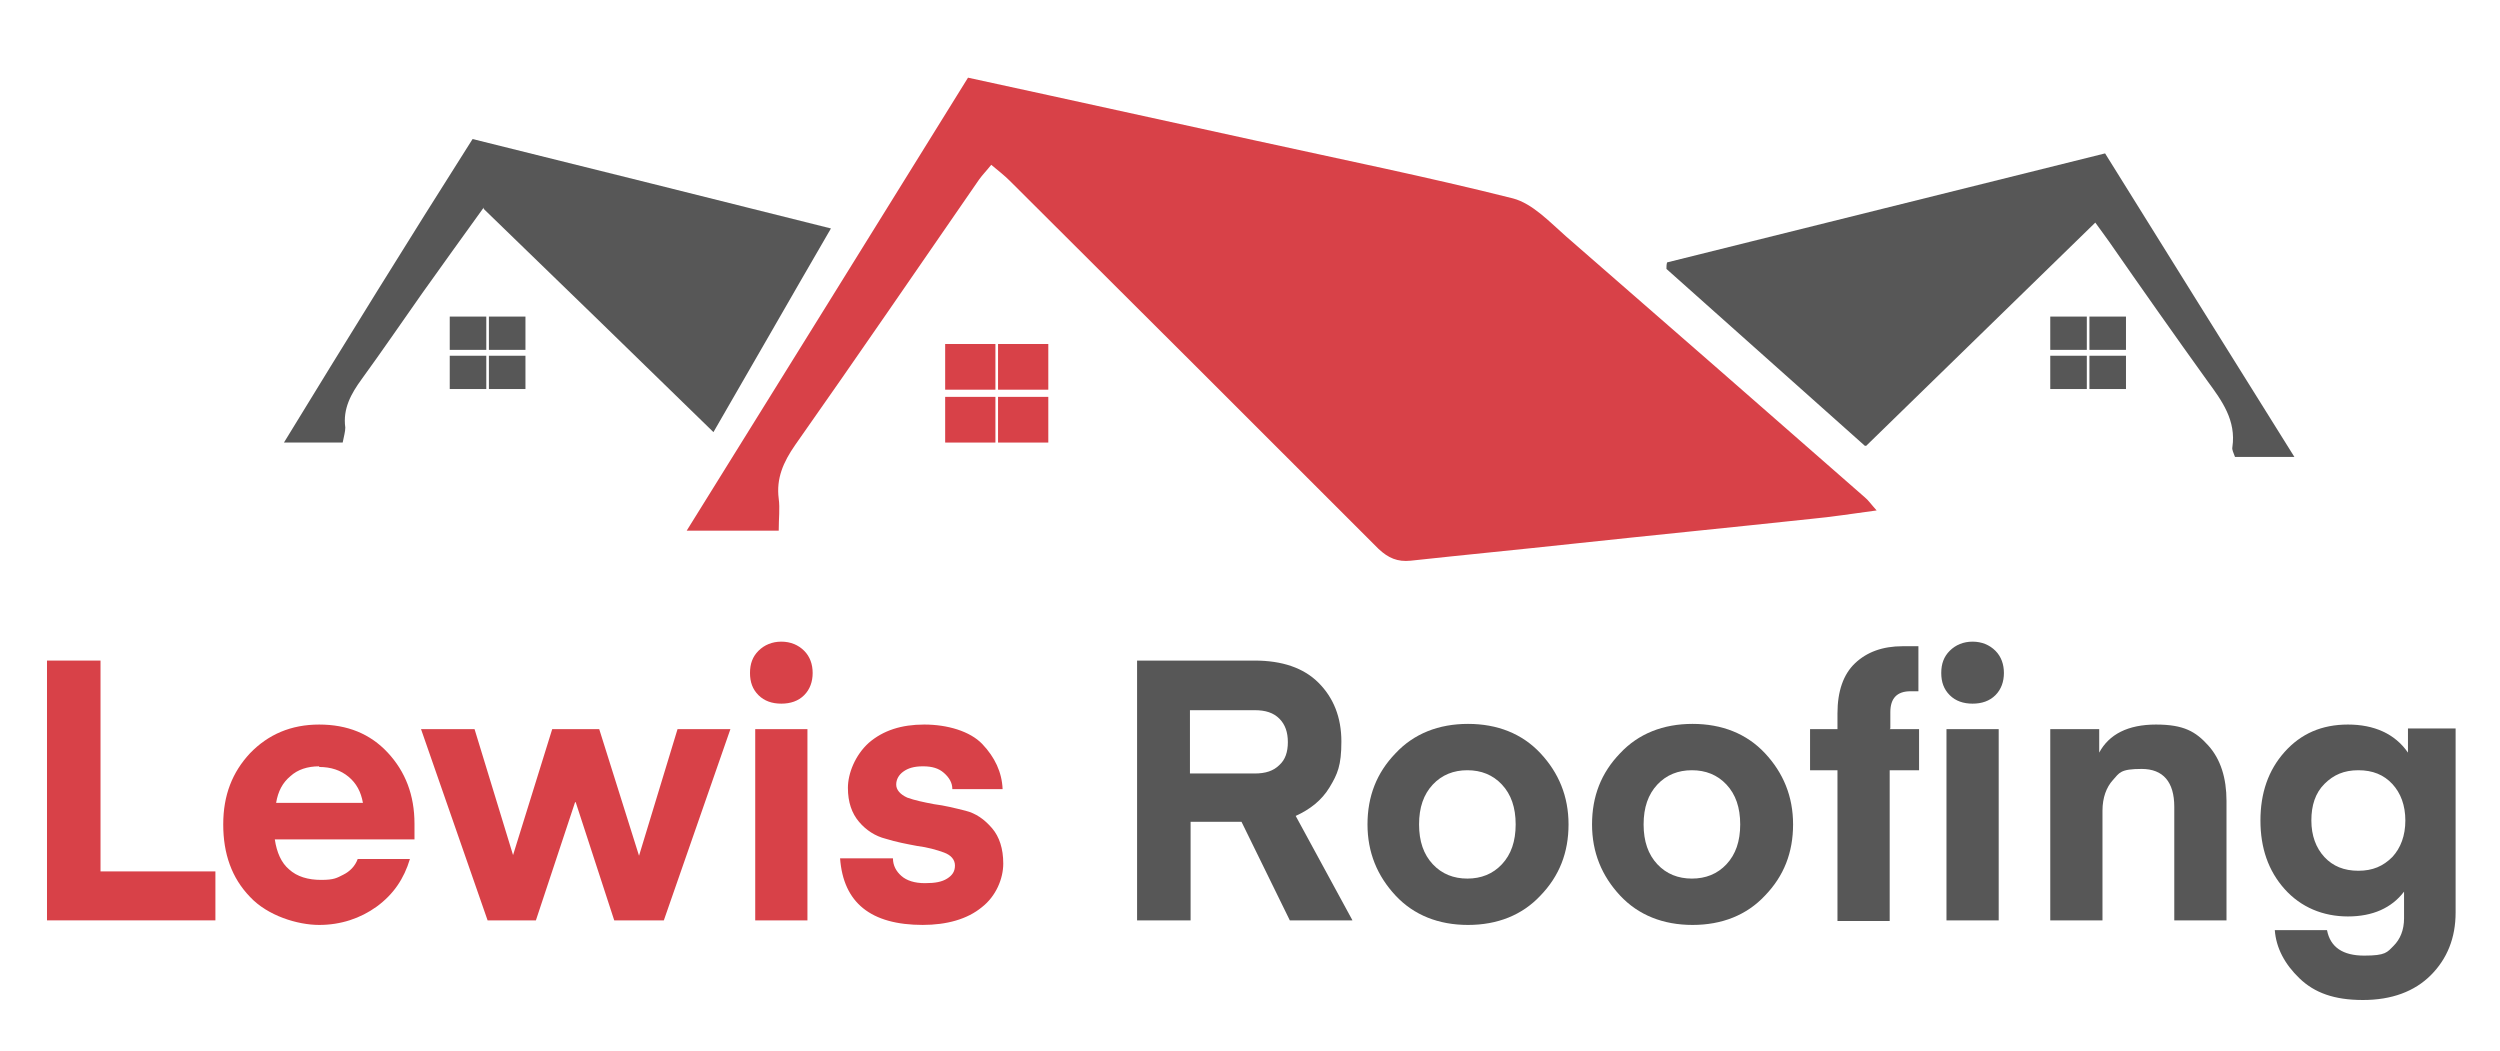 <?xml version="1.0" encoding="UTF-8"?>
<svg xmlns="http://www.w3.org/2000/svg" version="1.1" viewBox="0 0 383 161">
  <defs>
    <style>
      .cls-1 {
        fill: #575757;
      }

      .cls-2 {
        fill: #d84148;
      }
    </style>
  </defs>
  <!-- Generator: Adobe Illustrator 28.7.3, SVG Export Plug-In . SVG Version: 1.2.0 Build 164)  -->
  <g>
    <g id="Layer_1">
      <g>
        <rect class="cls-1" x="68.9" y="48.5" width="5.6" height="5.1"/>
        <rect class="cls-1" x="74.9" y="48.5" width="5.6" height="5.1"/>
        <rect class="cls-1" x="68.9" y="54.5" width="5.6" height="5.1"/>
        <rect class="cls-1" x="74.9" y="54.5" width="5.6" height="5.1"/>
      </g>
      <g>
        <rect class="cls-1" x="314.1" y="48.5" width="5.6" height="5.1"/>
        <rect class="cls-1" x="320.1" y="48.5" width="5.6" height="5.1"/>
        <rect class="cls-1" x="314.1" y="54.5" width="5.6" height="5.1"/>
        <rect class="cls-1" x="320.1" y="54.5" width="5.6" height="5.1"/>
      </g>
      <g>
        <rect class="cls-2" x="144.8" y="52.7" width="7.7" height="7"/>
        <rect class="cls-2" x="152.9" y="52.7" width="7.7" height="7"/>
        <rect class="cls-2" x="144.8" y="60.8" width="7.7" height="7"/>
        <rect class="cls-2" x="152.9" y="60.8" width="7.7" height="7"/>
      </g>
      <path class="cls-2" d="M151.9,25.2c-.8,1-1.4,1.6-1.9,2.3-9.4,13.6-18.7,27.2-28.2,40.7-1.8,2.6-2.9,5.1-2.5,8.2.2,1.5,0,3,0,4.9h-14.1c14.5-23.3,28.7-46.2,43.1-69.4,4.2.9,8.3,1.8,12.4,2.7,10.5,2.3,21,4.6,31.5,6.9,13.2,2.9,26.5,5.6,39.6,8.9,3,.8,5.6,3.6,8.1,5.8,15.3,13.3,30.5,26.6,45.8,40,.5.4.9,1,1.8,2-3.7.5-6.9,1-10.1,1.3-12.1,1.3-24.3,2.5-36.4,3.8-8.3.9-16.6,1.7-24.9,2.6-2,.2-3.4-.4-4.9-1.8-18.8-18.8-37.6-37.6-56.5-56.4-.8-.8-1.7-1.5-2.9-2.5Z"/>
      <path class="cls-1" d="M285.7,68.3c-10.3-9.2-20.4-18.2-30.4-27.1,0-.3,0-.7.1-1,22.2-5.5,44.5-11.1,67.1-16.7,9.6,15.4,19.1,30.7,29,46.5h-9.1c-.2-.6-.5-1.1-.4-1.5.6-4.1-1.6-7.1-3.8-10.1-5.1-7.1-10.1-14.2-15.1-21.4-.6-.8-1.2-1.7-2.1-2.9-11.8,11.5-23.3,22.7-35.1,34.2Z"/>
      <path class="cls-1" d="M74.1,31.8c-3.4,4.7-6.4,8.9-9.4,13.1-3.1,4.4-6.1,8.8-9.3,13.2-1.6,2.2-2.9,4.5-2.5,7.4,0,.6-.2,1.3-.4,2.3h-9c9.6-15.7,19-30.9,28.9-46.5,18.1,4.5,36.2,9,54.9,13.7-6.1,10.5-11.8,20.5-18,31.2-11.8-11.5-23.3-22.7-35.2-34.2Z"/>
      <g>
        <path class="cls-2" d="M33,133.5v7.5H7.2v-39.8h8.2v32.3h17.6Z"/>
        <path class="cls-2" d="M63.4,128.6h-21.3c.3,2,1,3.6,2.2,4.6,1.2,1.1,2.9,1.6,4.9,1.6s2.4-.3,3.4-.8c1-.5,1.8-1.3,2.2-2.4h8c-.9,3-2.5,5.4-5.1,7.3-2.5,1.8-5.5,2.8-8.8,2.8s-7.9-1.4-10.6-4.3c-2.8-2.9-4.1-6.6-4.1-11.1s1.4-8,4.1-10.9c2.8-2.9,6.3-4.4,10.6-4.4s7.8,1.4,10.5,4.3c2.7,2.9,4.1,6.5,4.1,10.9v2.4ZM48.9,117.4c-1.8,0-3.3.5-4.4,1.5-1.2,1-1.9,2.3-2.2,4.1h13.3c-.3-1.7-1-3-2.2-4-1.2-1-2.7-1.5-4.5-1.5Z"/>
        <path class="cls-2" d="M94.1,141l-5.9-18.1h-.1l-6,18.1h-7.4l-10.2-29.3h8.2l5.9,19.3,6-19.3h7.2l6.1,19.4,5.9-19.4h8.1l-10.2,29.3h-7.4Z"/>
        <path class="cls-2" d="M123.2,106.5c-.9.9-2.1,1.3-3.5,1.3s-2.6-.4-3.5-1.3c-.9-.9-1.3-2-1.3-3.4s.4-2.5,1.3-3.4c.9-.9,2.1-1.4,3.5-1.4s2.6.5,3.5,1.4c.9.9,1.3,2.1,1.3,3.4s-.4,2.5-1.3,3.4ZM115.7,141v-29.3h8v29.3h-8Z"/>
        <path class="cls-2" d="M141.4,141.7c-8,0-12.2-3.4-12.7-10.2h8.1c0,1.1.5,2,1.3,2.7.8.7,2,1.1,3.6,1.1s2.6-.2,3.4-.7c.8-.5,1.2-1.1,1.2-2s-.6-1.6-1.7-2c-1.1-.4-2.5-.8-4.1-1-1.6-.3-3.2-.6-4.8-1.1-1.6-.4-3-1.3-4.1-2.6-1.1-1.3-1.7-3-1.7-5.2s1.1-5,3.2-6.9c2.2-1.9,5-2.8,8.5-2.8s7,1,8.9,3c1.9,2,3,4.3,3.1,6.9h-7.7c0-1-.5-1.8-1.3-2.5-.8-.7-1.8-1-3.2-1s-2.3.3-3,.8c-.7.5-1.1,1.2-1.1,2s.6,1.5,1.7,2c1.1.4,2.5.7,4.1,1,1.6.2,3.2.6,4.8,1,1.6.4,2.9,1.3,4.1,2.7,1.1,1.3,1.7,3.1,1.7,5.4s-1.1,5-3.3,6.7c-2.2,1.8-5.3,2.7-9.1,2.7Z"/>
        <path class="cls-1" d="M207.1,141h-9.5l-7.4-15.1h-7.8v15.1h-8.2v-39.8h18c4.2,0,7.5,1.1,9.8,3.4,2.3,2.3,3.5,5.3,3.5,9s-.6,5-1.8,7c-1.2,2-3,3.4-5.2,4.4l8.7,16ZM196,117.2c.9-.8,1.3-2,1.3-3.5s-.4-2.7-1.3-3.6c-.9-.9-2.1-1.3-3.8-1.3h-9.9v9.7h9.9c1.7,0,2.9-.4,3.8-1.3Z"/>
        <path class="cls-1" d="M236,137.2c-2.8,3-6.6,4.5-11.1,4.5s-8.3-1.5-11.1-4.5c-2.8-3-4.3-6.6-4.3-10.9s1.4-7.9,4.3-10.9c2.8-3,6.6-4.5,11.1-4.5s8.3,1.5,11.1,4.5c2.8,3,4.3,6.6,4.3,10.9s-1.4,7.9-4.3,10.9ZM219.5,120.2c-1.4,1.5-2.1,3.5-2.1,6.1s.7,4.6,2.1,6.1c1.4,1.5,3.2,2.2,5.3,2.2s3.9-.7,5.3-2.2c1.4-1.5,2.1-3.5,2.1-6.1s-.7-4.6-2.1-6.1c-1.4-1.5-3.2-2.2-5.3-2.2s-3.9.7-5.3,2.2Z"/>
        <path class="cls-1" d="M270.4,137.2c-2.8,3-6.6,4.5-11.1,4.5s-8.3-1.5-11.1-4.5c-2.8-3-4.3-6.6-4.3-10.9s1.4-7.9,4.3-10.9c2.8-3,6.6-4.5,11.1-4.5s8.3,1.5,11.1,4.5c2.8,3,4.3,6.6,4.3,10.9s-1.4,7.9-4.3,10.9ZM253.9,120.2c-1.4,1.5-2.1,3.5-2.1,6.1s.7,4.6,2.1,6.1c1.4,1.5,3.2,2.2,5.3,2.2s3.9-.7,5.3-2.2c1.4-1.5,2.1-3.5,2.1-6.1s-.7-4.6-2.1-6.1c-1.4-1.5-3.2-2.2-5.3-2.2s-3.9.7-5.3,2.2Z"/>
        <path class="cls-1" d="M289.5,111.7h4.5v6.3h-4.5v23.1h-8v-23.1h-4.2v-6.3h4.2v-2.4c0-3.4.9-6,2.7-7.7,1.8-1.7,4.2-2.6,7.3-2.6h2.4v6.9c-.2,0-.6,0-1.2,0-2.1,0-3.1,1.1-3.1,3.2v2.5ZM305.7,106.5c-.9.9-2.1,1.3-3.5,1.3s-2.6-.4-3.5-1.3c-.9-.9-1.3-2-1.3-3.4s.4-2.5,1.3-3.4c.9-.9,2.1-1.4,3.5-1.4s2.6.5,3.5,1.4c.9.9,1.3,2.1,1.3,3.4s-.4,2.5-1.3,3.4ZM298.2,141v-29.3h8v29.3h-8Z"/>
        <path class="cls-1" d="M321.6,111.7v3.6c1.5-2.8,4.4-4.3,8.7-4.3s6.1,1.1,8,3.2c1.9,2.1,2.8,5,2.8,8.5v18.3h-8v-17.4c0-3.8-1.7-5.8-5-5.8s-3.4.6-4.4,1.7c-1,1.1-1.6,2.7-1.6,4.7v16.8h-8v-29.3h7.3Z"/>
        <path class="cls-1" d="M368.9,115.2v-3.6h7.3v28.2c0,3.9-1.3,7.1-3.8,9.6s-6,3.8-10.4,3.8-7.4-1.1-9.7-3.3c-2.3-2.2-3.6-4.7-3.8-7.4h8c.5,2.6,2.4,3.9,5.7,3.9s3.5-.5,4.5-1.5c1-1,1.6-2.4,1.6-4.2v-4.1c-1.9,2.5-4.8,3.8-8.6,3.8s-7.2-1.4-9.7-4.2c-2.5-2.8-3.7-6.3-3.7-10.5s1.2-7.7,3.7-10.5c2.5-2.8,5.7-4.2,9.7-4.2s7.2,1.4,9.2,4.3ZM366.5,131.3c1.3-1.4,2-3.3,2-5.6s-.7-4.2-2-5.6c-1.3-1.4-3-2.1-5.2-2.1s-3.8.7-5.2,2.1-2,3.3-2,5.6.7,4.2,2,5.6c1.3,1.4,3,2.1,5.2,2.1s3.8-.7,5.2-2.1Z"/>
      </g>
    </g>
  </g>
</svg>